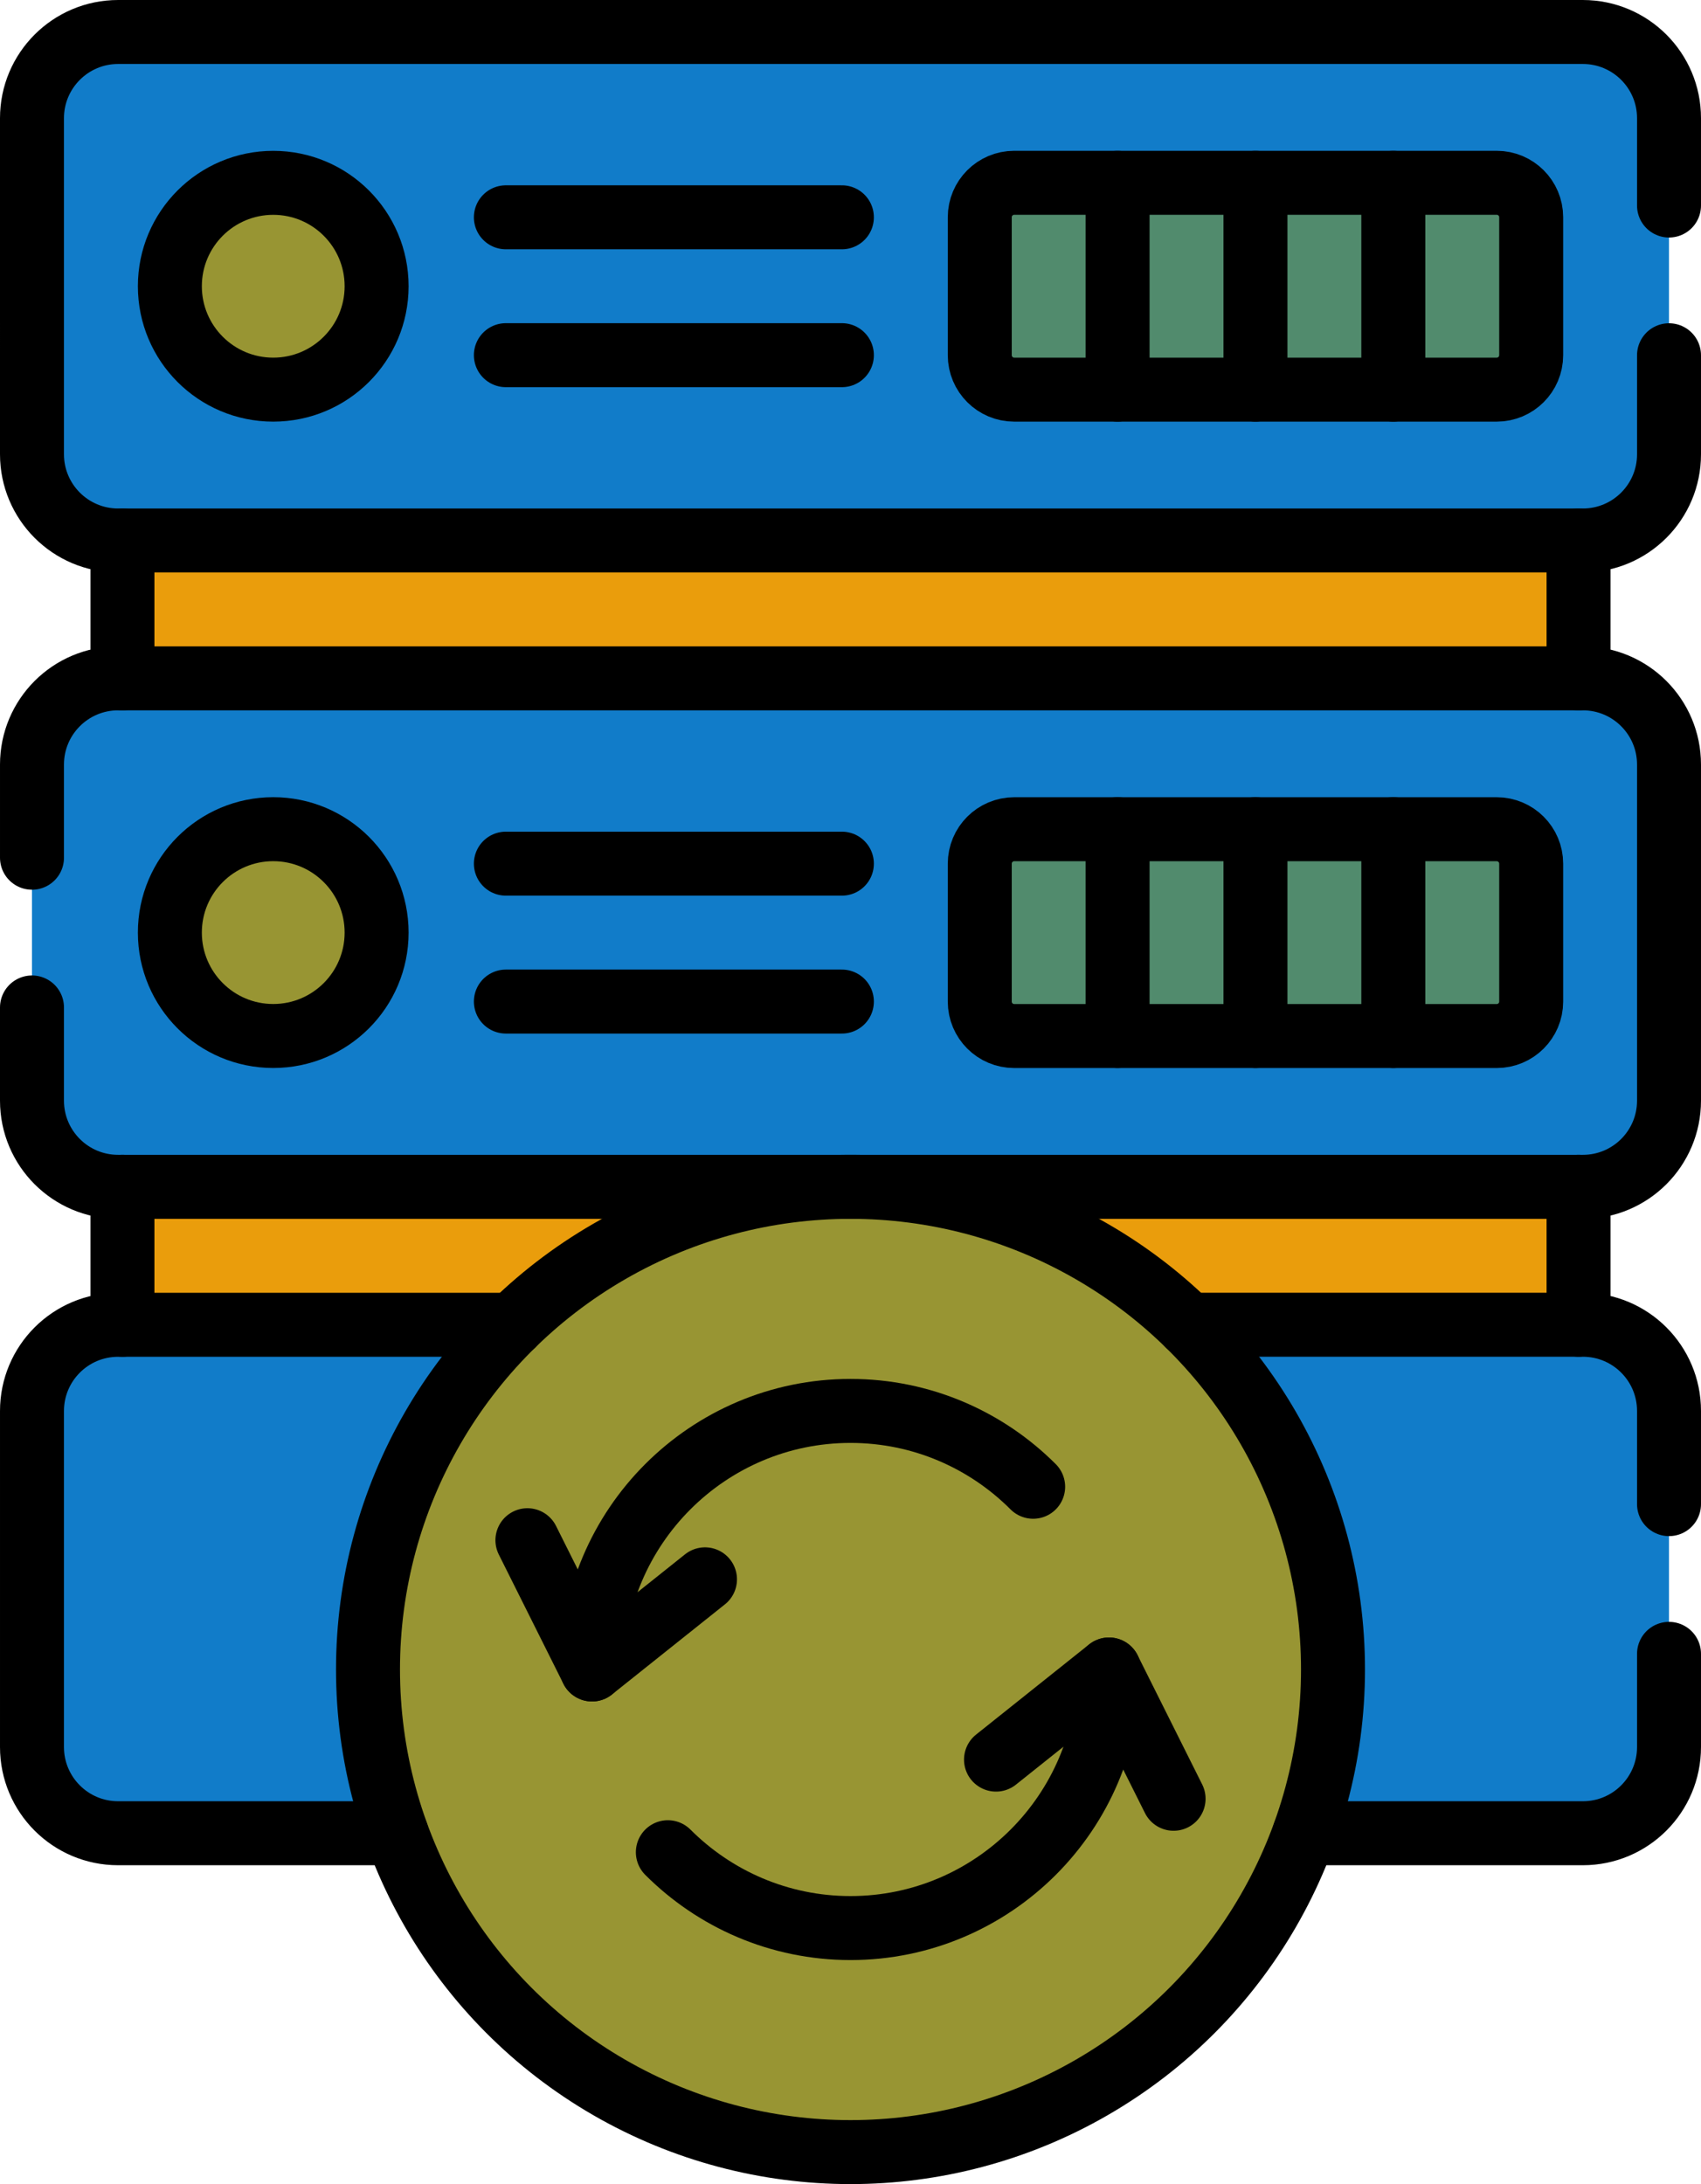 <?xml version="1.0" encoding="UTF-8"?>
<svg id="Layer_2" data-name="Layer 2" xmlns="http://www.w3.org/2000/svg" viewBox="0 0 398.86 512">
  <defs>
    <style>
      .cls-1 {
        fill: #518b6d;
      }

      .cls-2 {
        fill: #ea9d0c;
      }

      .cls-3 {
        fill: #989533;
      }

      .cls-4 {
        fill: #117cc9;
      }

      .cls-5 {
        fill: none;
        stroke: #000;
        stroke-linecap: round;
        stroke-linejoin: round;
        stroke-width: 15px;
      }
    </style>
  </defs>
  <g id="Layer_1-2" data-name="Layer 1">
    <g>
      <g>
        <rect class="cls-2" x="28.71" y="278.22" width="341.43" height="32.33"/>
        <path class="cls-4" d="M371.16,429.75H27.7c-11.16,0-20.2-9.05-20.2-20.2v-78.79c0-11.16,9.04-20.2,20.2-20.2h343.45c11.16,0,20.2,9.05,20.2,20.2v78.79c0,11.16-9.05,20.2-20.2,20.2Z"/>
        <path class="cls-4" d="M371.16,126.7H27.7c-11.16,0-20.2-9.04-20.2-20.2V27.7c0-11.16,9.04-20.2,20.2-20.2h343.45c11.16,0,20.2,9.05,20.2,20.2v78.79c0,11.16-9.05,20.2-20.2,20.2Z"/>
        <rect class="cls-2" x="28.71" y="126.7" width="341.43" height="32.33"/>
        <g>
          <path class="cls-1" d="M350.96,91.34h-113.14c-4.46,0-8.08-3.62-8.08-8.08v-32.33c0-4.46,3.62-8.08,8.08-8.08h113.14c4.46,0,8.08,3.62,8.08,8.08v32.33c0,4.46-3.62,8.08-8.08,8.08Z"/>
          <circle class="cls-3" cx="64.07" cy="67.1" r="24.24"/>
        </g>
        <path class="cls-4" d="M371.16,278.22H27.7c-11.16,0-20.2-9.05-20.2-20.2v-78.79c0-11.16,9.04-20.2,20.2-20.2h343.45c11.16,0,20.2,9.04,20.2,20.2v78.79c0,11.16-9.05,20.2-20.2,20.2Z"/>
        <g>
          <path class="cls-1" d="M350.96,242.87h-113.14c-4.46,0-8.08-3.62-8.08-8.08v-32.32c0-4.46,3.62-8.08,8.08-8.08h113.14c4.46,0,8.08,3.62,8.08,8.08v32.32c0,4.46-3.62,8.08-8.08,8.08Z"/>
          <circle class="cls-3" cx="64.07" cy="218.62" r="24.24"/>
        </g>
        <circle class="cls-3" cx="199.43" cy="391.36" r="113.14"/>
      </g>
      <g>
        <line class="cls-5" x1="28.71" y1="310.55" x2="28.71" y2="278.22"/>
        <path class="cls-5" d="M391.36,387.7v21.84c0,11.17-9.04,20.21-20.2,20.21h-65.28"/>
        <path class="cls-5" d="M278.61,310.55h92.55c11.16,0,20.2,9.04,20.2,20.2v21.85"/>
        <path class="cls-5" d="M92.98,429.75H27.7c-11.16,0-20.2-9.04-20.2-20.2v-78.79c0-11.16,9.04-20.2,20.2-20.2h92.55"/>
        <line class="cls-5" x1="370.15" y1="278.22" x2="370.15" y2="310.55"/>
        <line class="cls-5" x1="28.71" y1="159.02" x2="28.71" y2="126.7"/>
        <path class="cls-5" d="M391.36,83.28v23.22c0,11.15-9.04,20.2-20.2,20.2H27.7c-11.16,0-20.2-9.05-20.2-20.2V27.7c0-11.15,9.04-20.2,20.2-20.2h343.46c11.16,0,20.2,9.05,20.2,20.2v20.48"/>
        <line class="cls-5" x1="118.62" y1="50.94" x2="197.41" y2="50.94"/>
        <line class="cls-5" x1="197.41" y1="83.26" x2="118.62" y2="83.26"/>
        <path class="cls-5" d="M350.96,91.34h-113.14c-4.46,0-8.08-3.62-8.08-8.08v-32.33c0-4.46,3.62-8.08,8.08-8.08h113.14c4.46,0,8.08,3.62,8.08,8.08v32.33c0,4.46-3.62,8.08-8.08,8.08Z"/>
        <line class="cls-5" x1="262.06" y1="91.34" x2="262.06" y2="42.86"/>
        <line class="cls-5" x1="294.39" y1="42.86" x2="294.39" y2="91.34"/>
        <line class="cls-5" x1="326.71" y1="42.86" x2="326.71" y2="91.34"/>
        <circle class="cls-5" cx="64.07" cy="67.1" r="24.24"/>
        <path class="cls-5" d="M7.5,236.17v21.85c0,11.16,9.04,20.2,20.2,20.2h343.46c11.16,0,20.2-9.04,20.2-20.2v-78.79c0-11.16-9.04-20.21-20.2-20.21H27.7c-11.16,0-20.2,9.05-20.2,20.21v21.84"/>
        <line class="cls-5" x1="118.62" y1="202.46" x2="197.41" y2="202.46"/>
        <line class="cls-5" x1="197.41" y1="234.79" x2="118.62" y2="234.79"/>
        <path class="cls-5" d="M350.96,242.87h-113.14c-4.46,0-8.08-3.62-8.08-8.08v-32.32c0-4.46,3.62-8.08,8.08-8.08h113.14c4.46,0,8.08,3.62,8.08,8.08v32.32c0,4.46-3.62,8.08-8.08,8.08Z"/>
        <line class="cls-5" x1="262.06" y1="242.87" x2="262.06" y2="194.38"/>
        <line class="cls-5" x1="294.39" y1="194.38" x2="294.39" y2="242.87"/>
        <line class="cls-5" x1="326.71" y1="194.38" x2="326.71" y2="242.87"/>
        <circle class="cls-5" cx="64.07" cy="218.62" r="24.24"/>
        <line class="cls-5" x1="370.15" y1="126.7" x2="370.15" y2="159.02"/>
        <circle class="cls-5" cx="199.43" cy="391.36" r="113.14"/>
        <g>
          <path class="cls-5" d="M123.67,361.06l15.15,30.3c0-33.42,27.19-60.61,60.61-60.61,16.71,0,31.86,6.8,42.83,17.78"/>
          <line class="cls-5" x1="165.31" y1="370.23" x2="138.82" y2="391.36"/>
        </g>
        <g>
          <path class="cls-5" d="M275.19,421.67l-15.15-30.3c0,33.42-27.19,60.61-60.61,60.61-16.71,0-31.86-6.8-42.83-17.78"/>
          <line class="cls-5" x1="233.55" y1="412.49" x2="260.04" y2="391.36"/>
        </g>
      </g>
    </g>
  </g>
</svg>